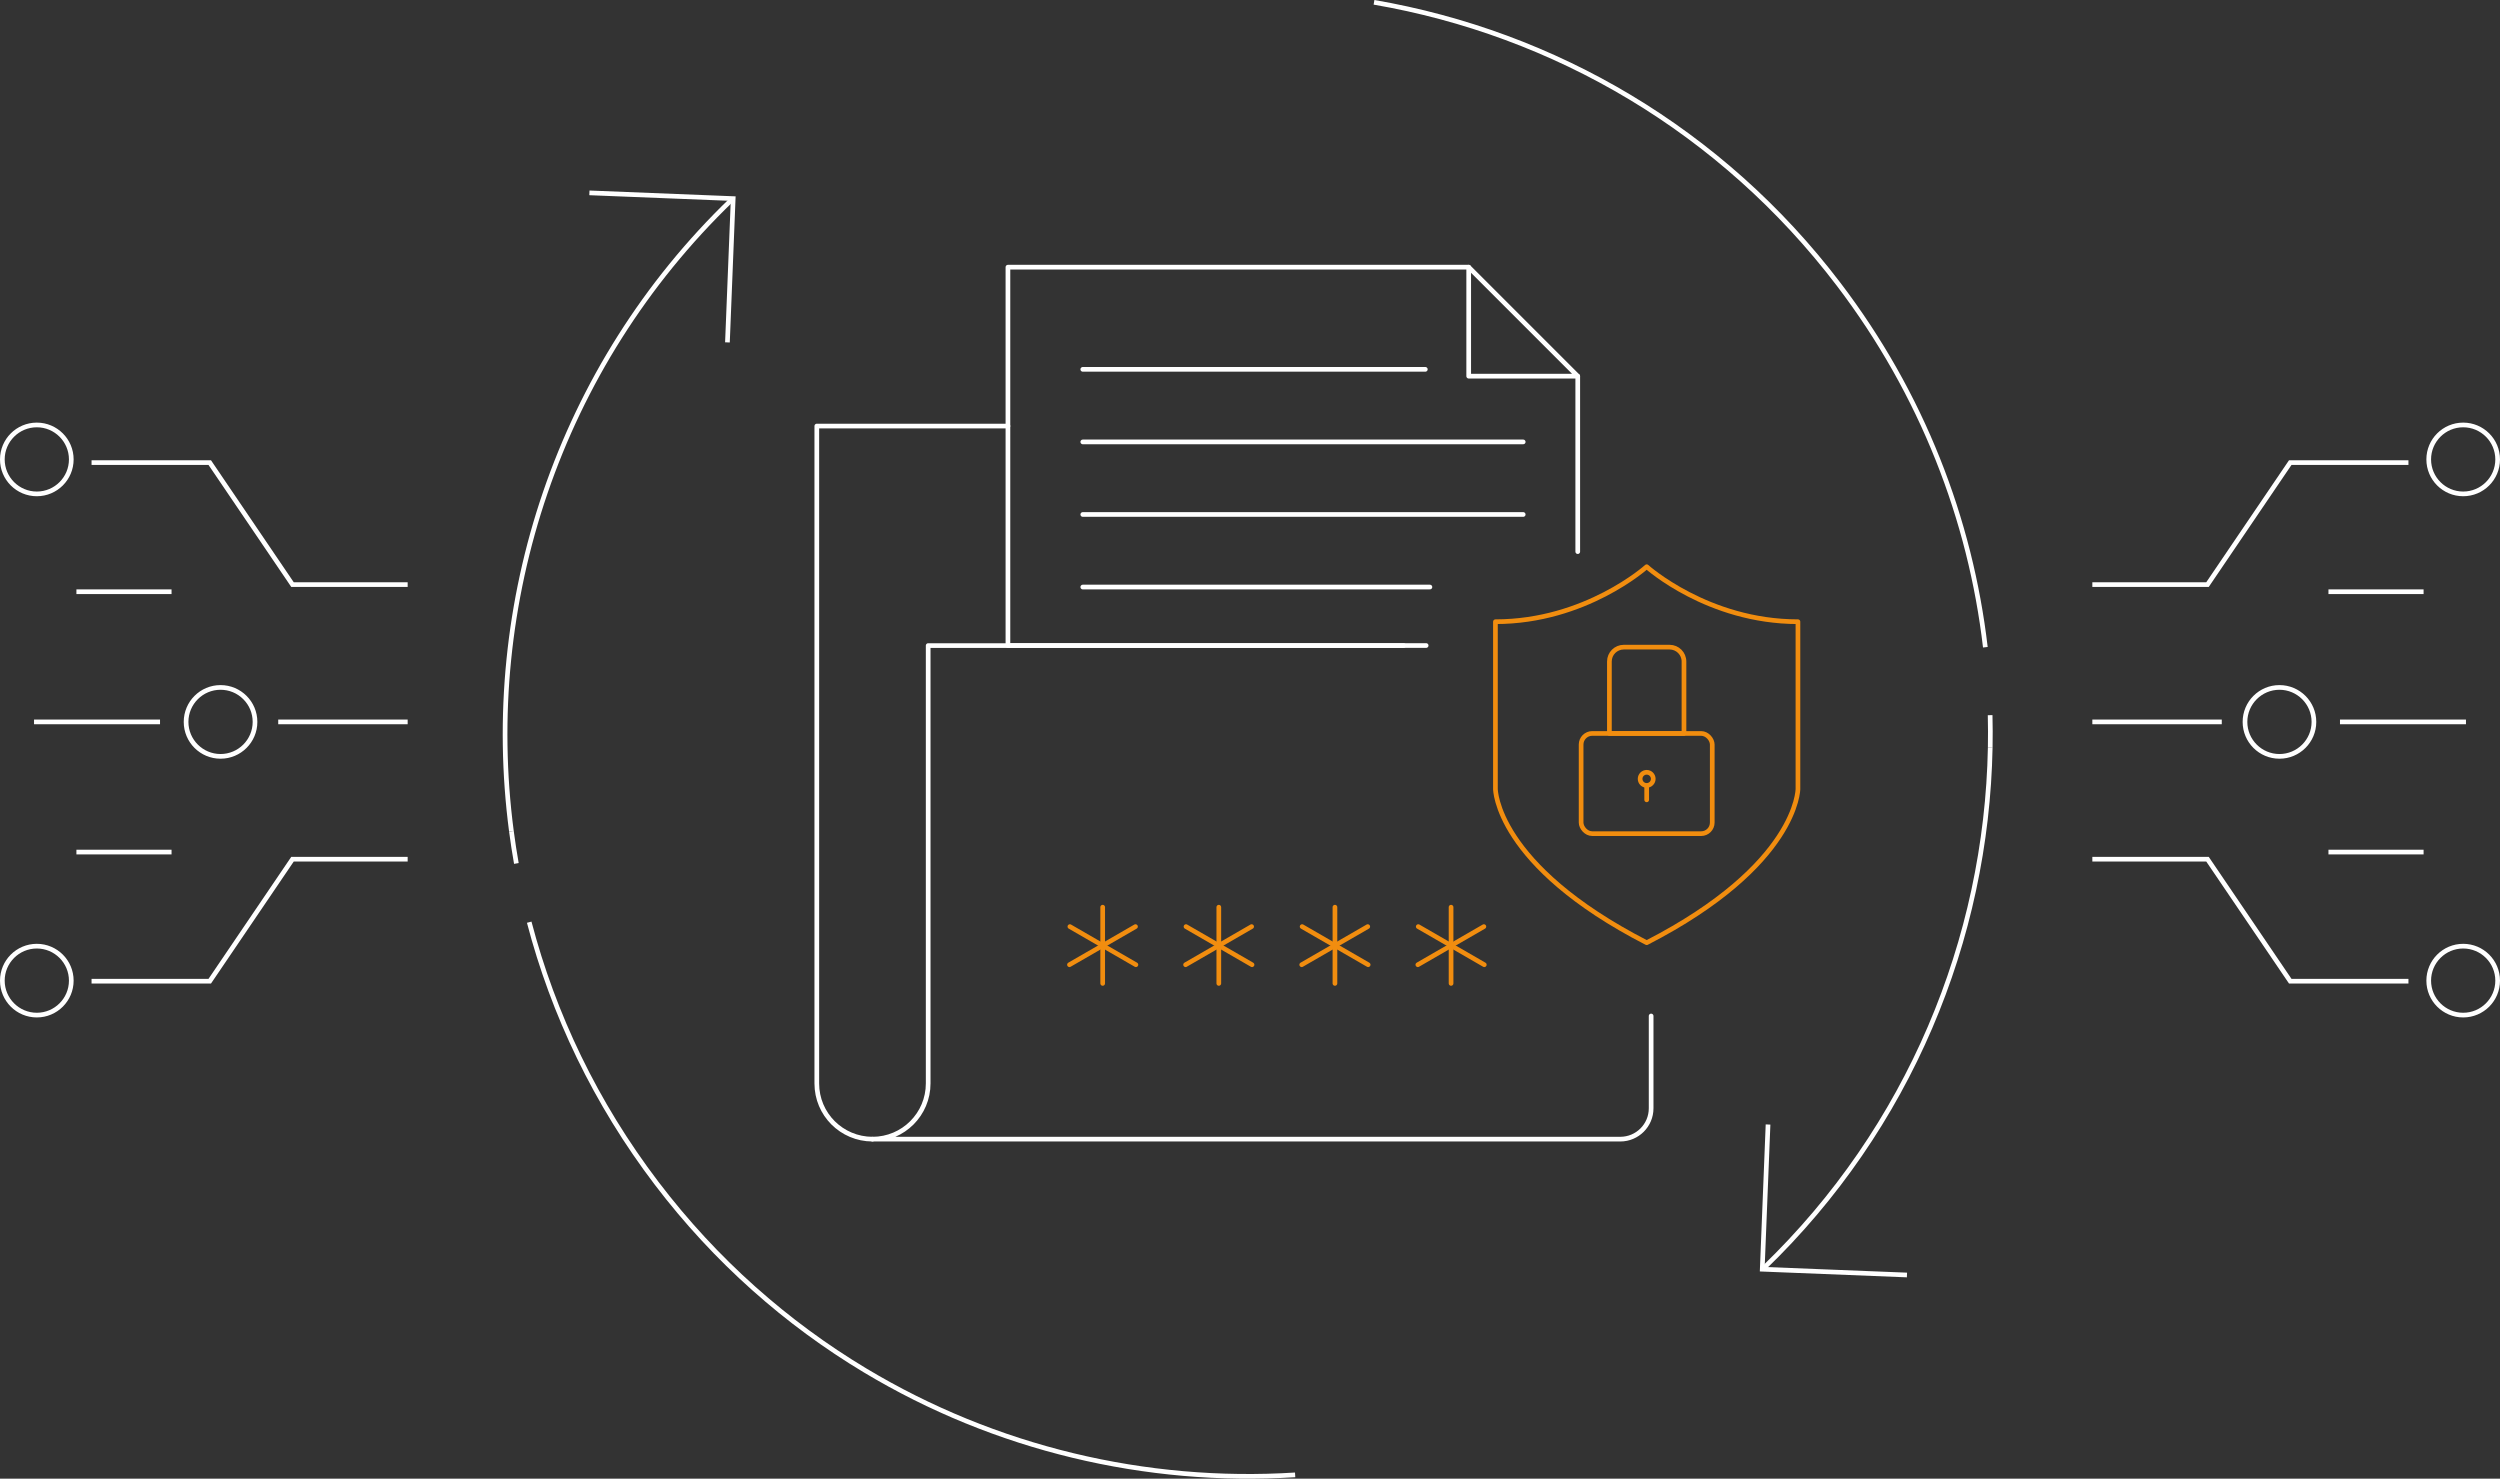 <?xml version="1.0" encoding="UTF-8"?>
<svg id="Layer_2" data-name="Layer 2" xmlns="http://www.w3.org/2000/svg" viewBox="0 0 666.718 394.349">
  <rect x="0" y="0" width="666.718" height="394.349" fill="#333333" stroke="none"/>
  <g id="Layer_1-2" data-name="Layer 1">
    <g>
      <g>
        <g>
          <polyline points="24.416 123.372 55.94 123.372 78.008 155.907 108.718 155.907" style="fill: none; stroke: #fff; stroke-miterlimit: 10; stroke-width: 1.25px;"/>
          <polyline points="24.416 261.671 55.94 261.671 78.008 229.135 108.718 229.135" style="fill: none; stroke: #fff; stroke-miterlimit: 10; stroke-width: 1.25px;"/>
        </g>
        <line x1="74.199" y1="192.521" x2="108.718" y2="192.521" style="fill: none; stroke: #fff; stroke-miterlimit: 10; stroke-width: 1.25px;"/>
        <line x1="9.077" y1="192.521" x2="42.676" y2="192.521" style="fill: none; stroke: #fff; stroke-miterlimit: 10; stroke-width: 1.25px;"/>
        <path d="M58.817,183.955c2.288,0,4.439.891,6.058,2.509,1.618,1.618,2.509,3.769,2.509,6.057,0,4.724-3.843,8.566-8.567,8.566s-8.566-3.843-8.566-8.566,3.843-8.567,8.567-8.567M58.817,182.705c-5.422,0-9.817,4.395-9.817,9.817s4.395,9.816,9.816,9.816,9.817-4.395,9.817-9.816c0-5.422-4.395-9.817-9.817-9.817h0Z" style="fill: #fff;"/>
        <path d="M9.817,113.955c4.724,0,8.567,3.843,8.567,8.567s-3.843,8.566-8.567,8.566-8.567-3.843-8.567-8.566,3.843-8.567,8.567-8.567M9.817,112.705c-5.422,0-9.817,4.395-9.817,9.817s4.395,9.816,9.817,9.816,9.817-4.395,9.817-9.816-4.395-9.817-9.817-9.817h0Z" style="fill: #fff;"/>
        <path d="M9.817,252.955c4.724,0,8.567,3.843,8.567,8.567s-3.843,8.566-8.567,8.566-8.567-3.843-8.567-8.566,3.843-8.567,8.567-8.567M9.817,251.705c-5.422,0-9.817,4.395-9.817,9.817s4.395,9.816,9.817,9.816,9.817-4.395,9.817-9.816-4.395-9.817-9.817-9.817h0Z" style="fill: #fff;"/>
        <g>
          <line x1="20.379" y1="227.235" x2="45.749" y2="227.235" style="fill: none; stroke: #fff; stroke-miterlimit: 10; stroke-width: 1.25px;"/>
          <line x1="20.379" y1="157.807" x2="45.749" y2="157.807" style="fill: none; stroke: #fff; stroke-miterlimit: 10; stroke-width: 1.25px;"/>
        </g>
      </g>
      <g>
        <g>
          <polyline points="642.302 123.372 610.778 123.372 588.711 155.907 558 155.907" style="fill: none; stroke: #fff; stroke-miterlimit: 10; stroke-width: 1.25px;"/>
          <polyline points="642.302 261.671 610.778 261.671 588.711 229.135 558 229.135" style="fill: none; stroke: #fff; stroke-miterlimit: 10; stroke-width: 1.25px;"/>
        </g>
        <line x1="592.519" y1="192.521" x2="558" y2="192.521" style="fill: none; stroke: #fff; stroke-miterlimit: 10; stroke-width: 1.25px;"/>
        <line x1="657.641" y1="192.521" x2="624.043" y2="192.521" style="fill: none; stroke: #fff; stroke-miterlimit: 10; stroke-width: 1.25px;"/>
        <path d="M607.902,183.955c4.724,0,8.567,3.843,8.567,8.567s-3.843,8.566-8.567,8.566-8.567-3.843-8.567-8.566,3.843-8.567,8.567-8.567M607.902,182.705c-5.422,0-9.817,4.395-9.817,9.817s4.395,9.816,9.817,9.816,9.817-4.395,9.817-9.816-4.395-9.817-9.817-9.817h0Z" style="fill: #fff;"/>
        <path d="M656.902,113.955c4.724,0,8.566,3.843,8.566,8.567s-3.843,8.566-8.566,8.566-8.567-3.843-8.567-8.566,3.843-8.567,8.567-8.567M656.902,112.705c-5.422,0-9.817,4.395-9.817,9.817s4.395,9.816,9.817,9.816,9.816-4.395,9.816-9.816-4.395-9.817-9.816-9.817h0Z" style="fill: #fff;"/>
        <path d="M656.902,252.955c4.724,0,8.566,3.843,8.566,8.567s-3.843,8.566-8.566,8.566-8.567-3.843-8.567-8.566,3.843-8.567,8.567-8.567M656.902,251.705c-5.422,0-9.817,4.395-9.817,9.817s4.395,9.816,9.817,9.816,9.816-4.395,9.816-9.816-4.395-9.817-9.816-9.817h0Z" style="fill: #fff;"/>
        <g>
          <line x1="646.339" y1="227.235" x2="620.969" y2="227.235" style="fill: none; stroke: #fff; stroke-miterlimit: 10; stroke-width: 1.25px;"/>
          <line x1="646.339" y1="157.807" x2="620.969" y2="157.807" style="fill: none; stroke: #fff; stroke-miterlimit: 10; stroke-width: 1.25px;"/>
        </g>
      </g>
      <g>
        <path d="M232.683,303.794c-4.103,0-7.816-1.668-10.507-4.344-2.691-2.691-4.344-6.403-4.344-10.507V113.622h50.97" style="fill: none; stroke: #fff; stroke-linecap: round; stroke-linejoin: round; stroke-width: 1.25px;"/>
        <path d="M374.335,172.167h-126.802v116.776c0,8.207-6.644,14.851-14.851,14.851h199.432c4.539,0,8.222-3.683,8.222-8.222v-24.621" style="fill: none; stroke: #fff; stroke-linecap: round; stroke-linejoin: round; stroke-width: 1.25px;"/>
        <polyline points="380.335 172.152 268.802 172.152 268.802 71.249 391.681 71.249" style="fill: none; stroke: #fff; stroke-linecap: round; stroke-linejoin: round; stroke-width: 1.25px;"/>
        <line x1="420.766" y1="147.116" x2="420.766" y2="100.319" style="fill: none; stroke: #fff; stroke-linecap: round; stroke-linejoin: round; stroke-width: 1.25px;"/>
        <polygon points="391.683 100.321 420.755 100.321 391.683 71.248 391.683 100.321" style="fill: none; stroke: #fff; stroke-linecap: round; stroke-linejoin: round; stroke-width: 1.25px;"/>
        <g>
          <line x1="294.073" y1="241.934" x2="294.073" y2="262.265" style="fill: none; stroke: #f18d0f; stroke-linecap: round; stroke-linejoin: round; stroke-width: 1.25px;"/>
          <line x1="285.214" y1="257.278" x2="302.821" y2="247.113" style="fill: none; stroke: #f18d0f; stroke-linecap: round; stroke-linejoin: round; stroke-width: 1.25px;"/>
          <line x1="302.931" y1="257.278" x2="285.325" y2="247.113" style="fill: none; stroke: #f18d0f; stroke-linecap: round; stroke-linejoin: round; stroke-width: 1.25px;"/>
        </g>
        <g>
          <line x1="325.042" y1="241.934" x2="325.042" y2="262.265" style="fill: none; stroke: #f18d0f; stroke-linecap: round; stroke-linejoin: round; stroke-width: 1.25px;"/>
          <line x1="316.184" y1="257.278" x2="333.79" y2="247.113" style="fill: none; stroke: #f18d0f; stroke-linecap: round; stroke-linejoin: round; stroke-width: 1.25px;"/>
          <line x1="333.901" y1="257.278" x2="316.294" y2="247.113" style="fill: none; stroke: #f18d0f; stroke-linecap: round; stroke-linejoin: round; stroke-width: 1.25px;"/>
        </g>
        <g>
          <line x1="356.011" y1="241.934" x2="356.011" y2="262.265" style="fill: none; stroke: #f18d0f; stroke-linecap: round; stroke-linejoin: round; stroke-width: 1.25px;"/>
          <line x1="347.153" y1="257.278" x2="364.759" y2="247.113" style="fill: none; stroke: #f18d0f; stroke-linecap: round; stroke-linejoin: round; stroke-width: 1.25px;"/>
          <line x1="364.87" y1="257.278" x2="347.263" y2="247.113" style="fill: none; stroke: #f18d0f; stroke-linecap: round; stroke-linejoin: round; stroke-width: 1.25px;"/>
        </g>
        <g>
          <line x1="386.981" y1="241.934" x2="386.981" y2="262.265" style="fill: none; stroke: #f18d0f; stroke-linecap: round; stroke-linejoin: round; stroke-width: 1.25px;"/>
          <line x1="378.122" y1="257.278" x2="395.729" y2="247.113" style="fill: none; stroke: #f18d0f; stroke-linecap: round; stroke-linejoin: round; stroke-width: 1.25px;"/>
          <line x1="395.839" y1="257.278" x2="378.232" y2="247.113" style="fill: none; stroke: #f18d0f; stroke-linecap: round; stroke-linejoin: round; stroke-width: 1.25px;"/>
        </g>
        <line x1="288.764" y1="98.499" x2="380.116" y2="98.499" style="fill: none; stroke: #fff; stroke-linecap: round; stroke-linejoin: round; stroke-width: 1.25px;"/>
        <line x1="288.764" y1="117.852" x2="406.219" y2="117.852" style="fill: none; stroke: #fff; stroke-linecap: round; stroke-linejoin: round; stroke-width: 1.25px;"/>
        <line x1="288.764" y1="137.205" x2="406.219" y2="137.205" style="fill: none; stroke: #fff; stroke-linecap: round; stroke-linejoin: round; stroke-width: 1.25px;"/>
        <line x1="288.764" y1="156.557" x2="381.339" y2="156.557" style="fill: none; stroke: #fff; stroke-linecap: round; stroke-linejoin: round; stroke-width: 1.25px;"/>
      </g>
      <g>
        <g>
          <path d="M530.767,199.415c-.979,51.116-21.655,101.424-60.377,138.748" style="fill: none; stroke: #fff; stroke-miterlimit: 10; stroke-width: 1.25px;"/>
          <g>
            <path d="M366.431.616c23.946,4.125,47.168,12.635,68.352,25.354,20.932,12.568,39.875,29.244,55.563,49.856,22.27,29.26,35.147,62.728,39.121,96.784" style="fill: none; stroke: #fff; stroke-miterlimit: 10; stroke-width: 1.25px;"/>
            <path d="M530.744,190.724c.071,2.898.079,5.796.024,8.691" style="fill: none; stroke: #fff; stroke-miterlimit: 10; stroke-width: 1.25px;"/>
          </g>
          <polyline points="508.563 340.025 469.971 338.483 471.513 299.891" style="fill: none; stroke: #fff; stroke-miterlimit: 10; stroke-width: 1.25px;"/>
        </g>
        <g>
          <path d="M136.387,221.685c-7.994-60.828,12.516-123.858,58.724-168.399" style="fill: none; stroke: #fff; stroke-miterlimit: 10; stroke-width: 1.25px;"/>
          <g>
            <path d="M345.398,393.329c-39.85,2.518-79.995-7.025-114.68-27.85-20.932-12.567-39.875-29.243-55.563-49.856-16.321-21.444-27.597-45.147-34.021-69.686" style="fill: none; stroke: #fff; stroke-miterlimit: 10; stroke-width: 1.25px;"/>
            <path d="M137.708,230.275c-.504-2.857-.945-5.721-1.322-8.59" style="fill: none; stroke: #fff; stroke-miterlimit: 10; stroke-width: 1.25px;"/>
          </g>
          <polyline points="157.185 51.434 195.531 52.966 193.998 91.312" style="fill: none; stroke: #fff; stroke-miterlimit: 10; stroke-width: 1.25px;"/>
        </g>
      </g>
      <g>
        <path d="M439.15,151.133s16.281,14.668,40.338,14.668v44.606s0,20.253-40.338,41.002c-40.338-20.738-40.338-41.002-40.338-41.002v-44.606c24.058,0,40.338-14.668,40.338-14.668Z" style="fill: none; stroke: #f18d0f; stroke-linecap: round; stroke-linejoin: round; stroke-width: 1.25px;"/>
        <g>
          <rect x="421.663" y="195.602" width="34.972" height="26.723" rx="2.958" ry="2.958" style="fill: none; stroke: #f18d0f; stroke-linecap: round; stroke-linejoin: round; stroke-width: 1.25px;"/>
          <path d="M433.032,172.586h12.234c2.112,0,3.827,1.715,3.827,3.827v19.189h-19.888v-19.189c0-2.112,1.715-3.827,3.827-3.827Z" style="fill: none; stroke: #f18d0f; stroke-linecap: round; stroke-linejoin: round; stroke-width: 1.25px;"/>
          <g>
            <circle cx="439.149" cy="207.712" r="1.752" style="fill: none; stroke: #f18d0f; stroke-linecap: round; stroke-linejoin: round; stroke-width: 1.25px;"/>
            <line x1="439.149" y1="209.876" x2="439.149" y2="213.307" style="fill: none; stroke: #f18d0f; stroke-linecap: round; stroke-linejoin: round; stroke-width: 1.25px;"/>
          </g>
        </g>
      </g>
    </g>
  </g>
</svg>